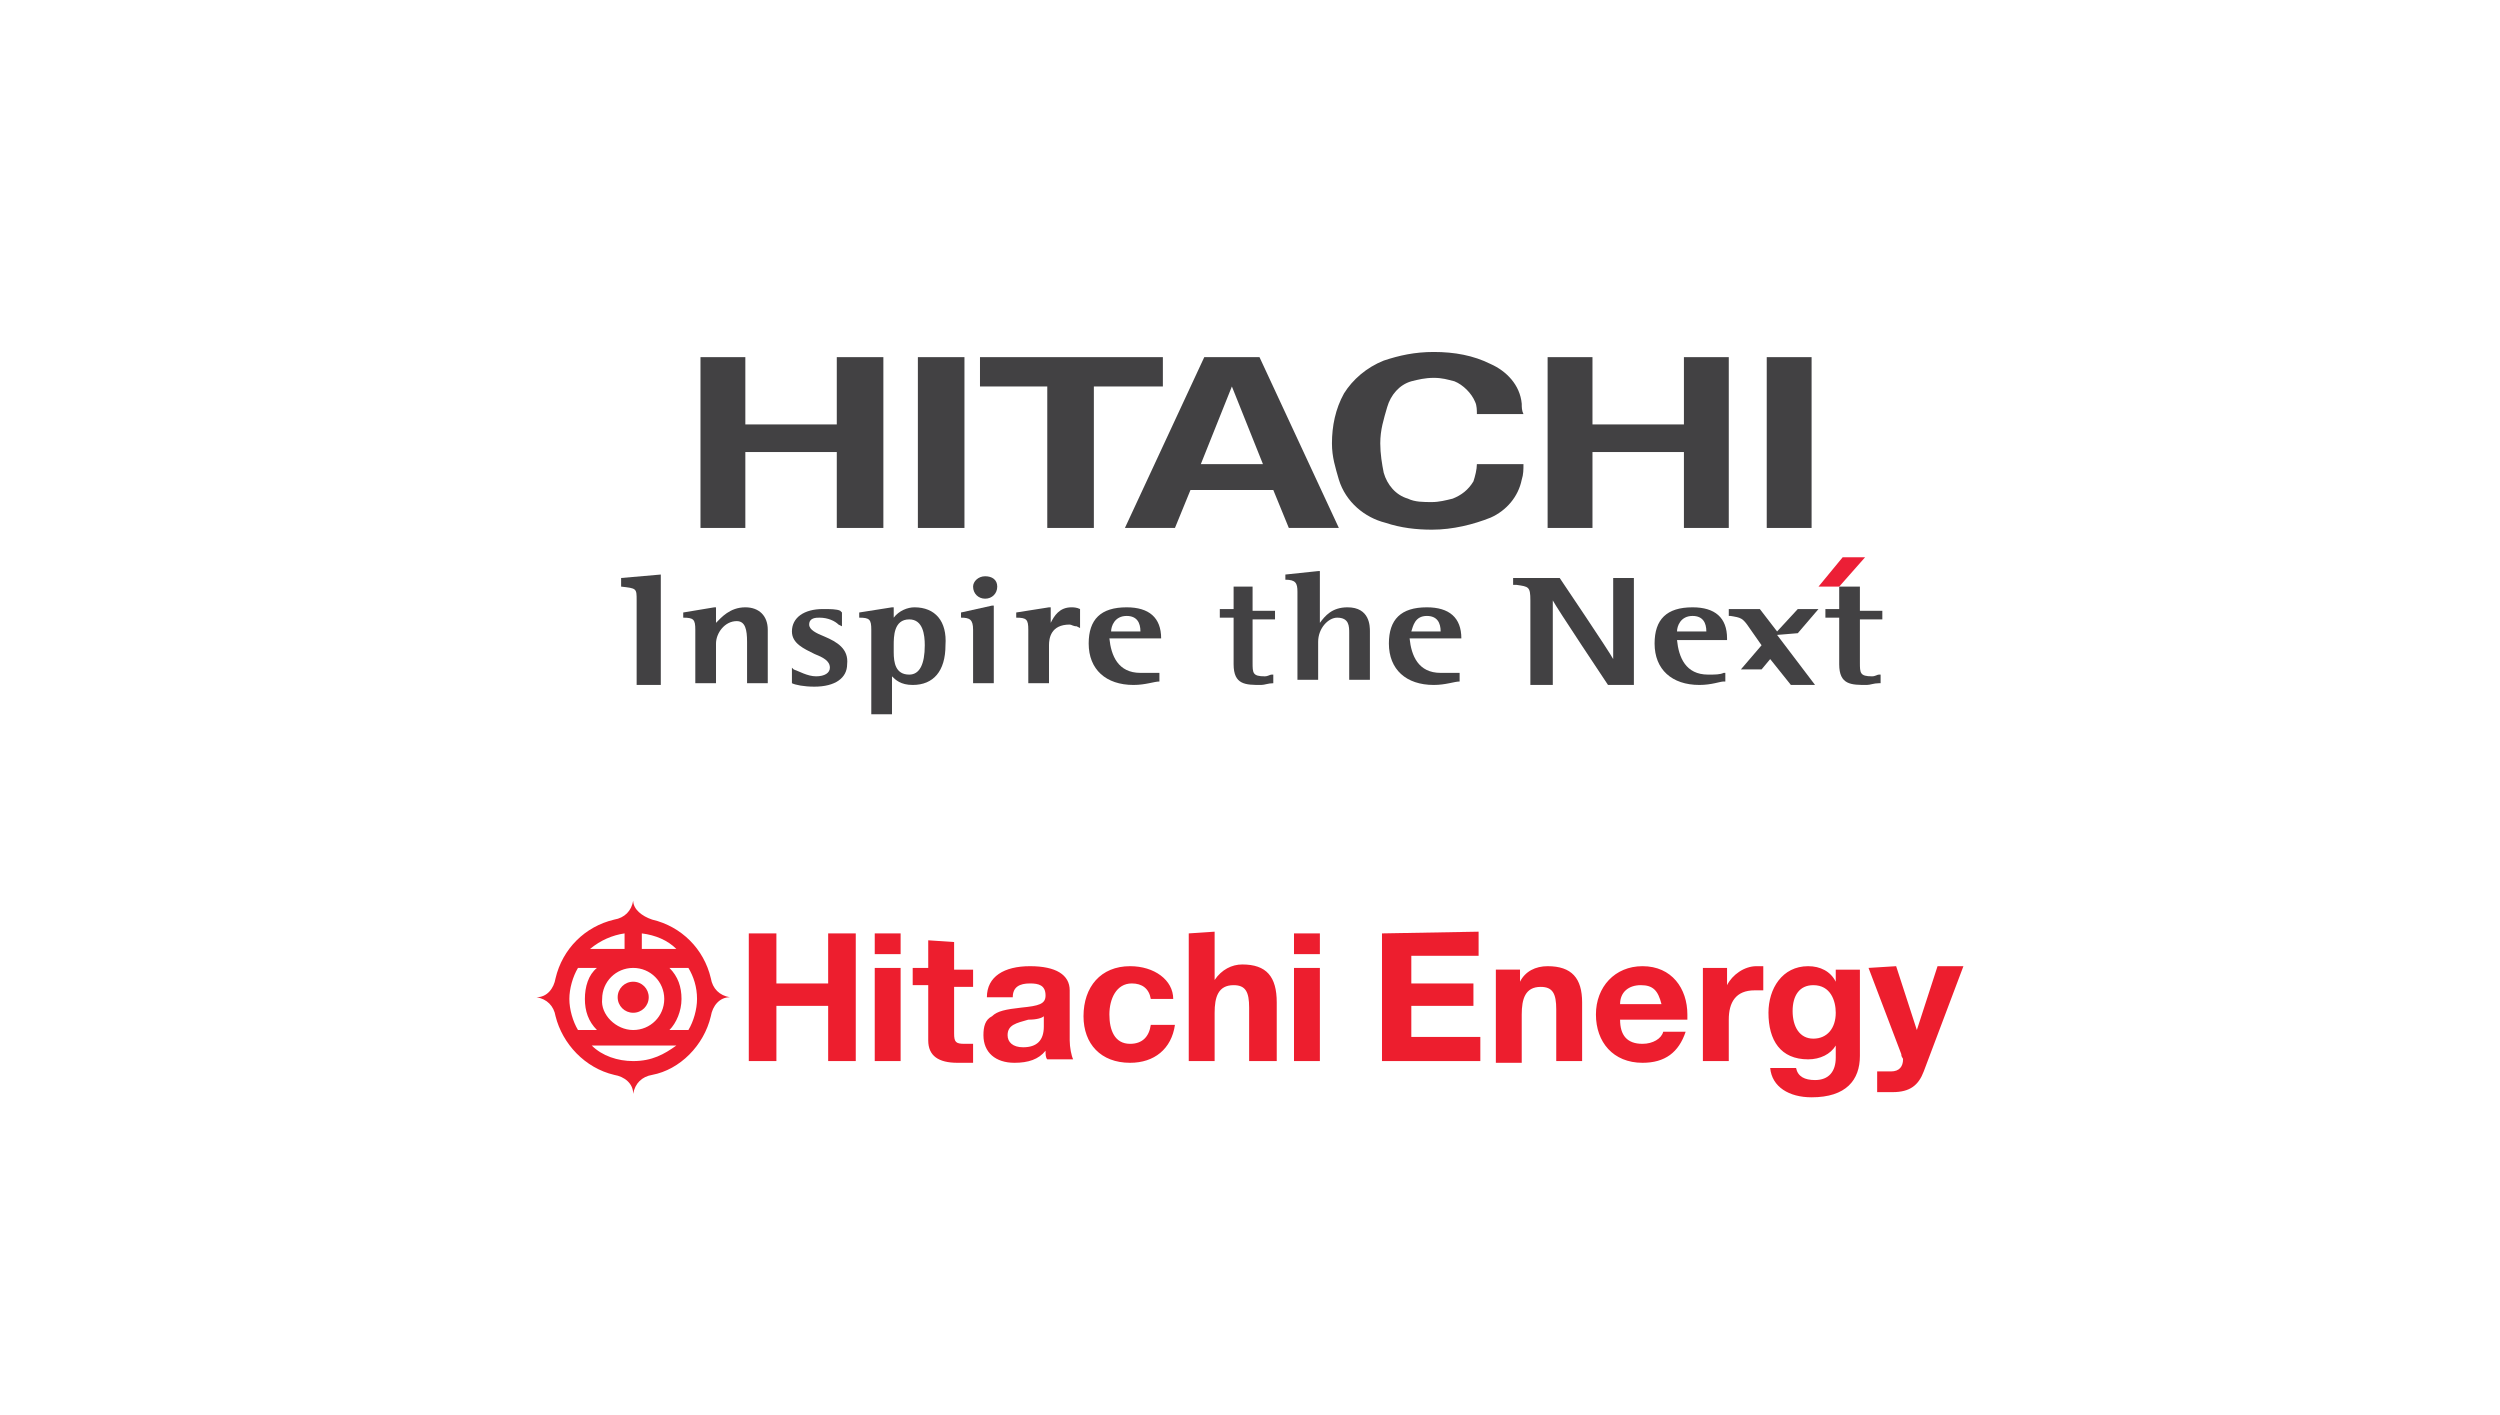 <?xml version="1.0" encoding="utf-8"?>
<!-- Generator: Adobe Illustrator 28.2.0, SVG Export Plug-In . SVG Version: 6.00 Build 0)  -->
<svg version="1.1" id="Layer_1" xmlns="http://www.w3.org/2000/svg" xmlns:xlink="http://www.w3.org/1999/xlink" x="0px" y="0px"
	 viewBox="0 0 144.9 82" style="enable-background:new 0 0 144.9 82;" xml:space="preserve">
<style type="text/css">
	.st0{fill:#424143;}
	.st1{fill:#EC1F36;}
	.st2{fill:#ED1E2E;}
</style>
<g>
	<g>
		<polygon class="st0" points="92.3,20.7 92.3,24.6 97.6,24.6 97.6,20.7 100.2,20.7 100.2,30.6 97.6,30.6 97.6,26.2 92.3,26.2 
			92.3,30.6 89.7,30.6 89.7,20.7 		"/>
		<polygon class="st0" points="67.4,20.7 67.4,22.4 63.4,22.4 63.4,30.6 60.7,30.6 60.7,22.4 56.8,22.4 56.8,20.7 		"/>
		<path class="st0" d="M71.4,22.4l-1.8,4.5h3.6L71.4,22.4z M77.6,30.6h-2.9l-0.9-2.2H69l-0.9,2.2h-2.9l4.6-9.9h3.2L77.6,30.6z"/>
		<rect x="102.4" y="20.7" class="st0" width="2.6" height="9.9"/>
		<polygon class="st0" points="43.2,20.7 43.2,24.6 48.5,24.6 48.5,20.7 51.2,20.7 51.2,30.6 48.5,30.6 48.5,26.2 43.2,26.2 
			43.2,30.6 40.6,30.6 40.6,20.7 		"/>
		<rect x="53.2" y="20.7" class="st0" width="2.7" height="9.9"/>
		<path class="st0" d="M77.6,27.8c-0.2-0.7-0.4-1.3-0.4-2.1c0-1,0.2-2,0.7-2.9c0.5-0.8,1.3-1.5,2.3-1.9c0.9-0.3,1.8-0.5,2.9-0.5
			c1.2,0,2.3,0.2,3.3,0.7c0.9,0.4,1.7,1.2,1.8,2.3c0,0.2,0,0.4,0.1,0.6h-2.7c0-0.2,0-0.5-0.1-0.7c-0.2-0.5-0.7-1-1.2-1.2
			c-0.4-0.1-0.7-0.2-1.2-0.2s-0.9,0.1-1.3,0.2c-0.7,0.2-1.2,0.8-1.4,1.5c-0.2,0.7-0.4,1.3-0.4,2.1c0,0.6,0.1,1.2,0.2,1.7
			c0.2,0.7,0.7,1.3,1.4,1.5c0.4,0.2,0.9,0.2,1.4,0.2c0.4,0,0.8-0.1,1.2-0.2c0.5-0.2,0.9-0.5,1.2-1c0.1-0.3,0.2-0.7,0.2-1h2.7
			c0,0.3,0,0.6-0.1,0.9c-0.2,1-0.9,1.8-1.8,2.2c-1,0.4-2.2,0.7-3.4,0.7c-0.9,0-1.8-0.1-2.7-0.4C79.1,30,78,29.1,77.6,27.8"/>
		<path class="st0" d="M38.3,33.3l-2.3,0.2V34h0c0.9,0.1,0.9,0.1,0.9,0.8v4.9h1.4L38.3,33.3C38.3,33.3,38.3,33.3,38.3,33.3"/>
		<path class="st0" d="M43.2,35.2c-0.9,0-1.4,0.6-1.7,0.9v-0.9h-0.1l-1.8,0.3v0.3h0c0.6,0,0.7,0.1,0.7,0.7v3.1h1.2v-2.3
			c0-0.6,0.5-1.3,1.2-1.3c0.5,0,0.6,0.5,0.6,1.2v2.4h1.2v-3.1C44.5,35.7,44,35.2,43.2,35.2"/>
		<path class="st0" d="M47.8,36.9c-0.5-0.2-0.9-0.4-0.9-0.7c0-0.4,0.4-0.4,0.6-0.4c0.5,0,0.9,0.2,1.1,0.4l0.2,0.1v-0.1v-0.7
			l-0.1-0.1c-0.2-0.1-0.6-0.1-1-0.1c-1.1,0-1.8,0.5-1.8,1.3c0,0.7,0.7,1,1.3,1.3c0.5,0.2,0.9,0.4,0.9,0.8c0,0.3-0.3,0.5-0.8,0.5
			c-0.5,0-1-0.3-1.3-0.4l-0.1-0.1v0.9h0c0.2,0.1,0.7,0.2,1.3,0.2c1.2,0,1.9-0.5,1.9-1.3C49.2,37.6,48.5,37.2,47.8,36.9"/>
		<path class="st0" d="M52.7,35.9c0.8,0,0.9,0.9,0.9,1.5c0,1.1-0.3,1.7-0.9,1.7c-0.8,0-0.9-0.7-0.9-1.3v-0.4
			C51.8,36.9,51.8,35.9,52.7,35.9 M53,35.2c-0.4,0-0.9,0.2-1.2,0.6v-0.6h-0.1l-1.9,0.3v0.3h0c0.6,0,0.7,0.1,0.7,0.7v4.9h1.2v-2.2
			c0.2,0.2,0.5,0.5,1.2,0.5c1.2,0,1.9-0.8,1.9-2.3C54.9,36,54.2,35.2,53,35.2"/>
		<path class="st0" d="M55.7,35.5v0.3h0c0.5,0,0.7,0.1,0.7,0.7v3.1h1.2v-4.5h-0.1L55.7,35.5z"/>
		<path class="st0" d="M57.1,34.7c0.4,0,0.7-0.3,0.7-0.7c0-0.4-0.3-0.6-0.7-0.6c-0.4,0-0.7,0.3-0.7,0.6
			C56.4,34.4,56.7,34.7,57.1,34.7"/>
		<path class="st0" d="M62.6,36.2v-0.9h0c-0.2-0.1-0.4-0.1-0.5-0.1c-0.7,0-1,0.5-1.2,0.9v-0.9h-0.1l-1.9,0.3v0.3h0
			c0.6,0,0.7,0.1,0.7,0.7v3.1h1.2v-2.2c0-0.4,0.1-1.2,1.2-1.2c0.1,0,0.2,0.1,0.4,0.1l0.2,0.1L62.6,36.2z"/>
		<path class="st0" d="M65.3,35.7c0.6,0,0.8,0.4,0.8,0.9h-1.7C64.4,36.3,64.6,35.7,65.3,35.7 M67.3,37c0-1.2-0.7-1.8-2-1.8
			c-1.5,0-2.2,0.7-2.2,2.1c0,1.5,1,2.4,2.6,2.4c0.7,0,1.2-0.2,1.5-0.2h0v-0.5h-0.1C66.9,39,66.5,39,66.1,39c-1.3,0-1.7-1-1.8-2
			L67.3,37L67.3,37z"/>
		<path class="st0" d="M78.1,35.2c-0.9,0-1.3,0.5-1.6,0.9v-3h-0.1l-1.9,0.2v0.3h0c0.6,0,0.7,0.2,0.7,0.7v5.1h1.2v-2.2
			c0-0.8,0.6-1.4,1.1-1.4c0.7,0,0.7,0.5,0.7,0.9v2.7h1.2v-2.8C79.4,36.3,79.4,35.2,78.1,35.2"/>
		<path class="st0" d="M82.7,35.7c0.6,0,0.8,0.4,0.8,0.9h-1.7C81.9,36.3,82,35.7,82.7,35.7 M84.7,37c0-1.2-0.7-1.8-2-1.8
			c-1.5,0-2.2,0.7-2.2,2.1c0,1.5,1,2.4,2.6,2.4c0.7,0,1.2-0.2,1.5-0.2h0v-0.5h-0.1C84.3,39,83.9,39,83.5,39c-1.3,0-1.7-1-1.8-2
			L84.7,37C84.7,37,84.7,37,84.7,37"/>
		<path class="st0" d="M71.5,34v1.3h-0.8v0.5h0.8v2.7c0,1.2,0.7,1.2,1.6,1.2c0.2,0,0.4-0.1,0.7-0.1h0v-0.5h-0.1
			c-0.1,0-0.2,0.1-0.4,0.1c-0.7,0-0.7-0.2-0.7-0.8v-2.5h1.3v-0.5h-1.3V34L71.5,34z"/>
		<path class="st0" d="M94.7,33.5h-1.2v4.7c-0.2-0.4-3.1-4.7-3.1-4.7h-2.7v0.4l0.2,0c0.7,0.1,0.8,0.1,0.8,0.9v4.9h1.3v-4.9
			c0.2,0.4,3.2,4.9,3.2,4.9h1.5v-6.1L94.7,33.5L94.7,33.5L94.7,33.5L94.7,33.5z"/>
		<path class="st0" d="M98.1,35.7c0.6,0,0.8,0.4,0.8,0.9h-1.7C97.2,36.3,97.4,35.7,98.1,35.7 M100.1,37c0-1.2-0.7-1.8-2-1.8
			c-1.5,0-2.2,0.7-2.2,2.1c0,1.5,1,2.4,2.6,2.4c0.7,0,1.2-0.2,1.4-0.2h0.1v-0.5L99.9,39c-0.2,0.1-0.5,0.1-0.9,0.1
			c-1.3,0-1.7-1-1.8-2h2.9L100.1,37z"/>
		<path class="st0" d="M106.6,34v1.3h-0.8v0.5h0.8v2.7c0,1.2,0.7,1.2,1.6,1.2c0.2,0,0.4-0.1,0.7-0.1h0.1v-0.5h-0.1
			c-0.1,0-0.2,0.1-0.4,0.1c-0.7,0-0.7-0.2-0.7-0.8v-2.5h1.3v-0.5h-1.3V34L106.6,34z"/>
		<path class="st0" d="M104.2,36.7l1.2-1.4h-1.2l-1.2,1.3l-1-1.3h-1.8v0.4h0.1c0.6,0.1,0.7,0.1,1.1,0.7l0.7,1l-1.2,1.4h1.2l0.5-0.6
			l1.2,1.5h1.4l-2.2-2.9L104.2,36.7L104.2,36.7z"/>
		<polygon class="st1" points="106.6,34 105.4,34 106.8,32.3 108.1,32.3 		"/>
	</g>
	<g>
		<path class="st2" d="M37.8,53.3c1.7,0.4,3,1.7,3.4,3.4c0.1,0.6,0.5,1,1.1,1.1c-0.6,0-1,0.5-1.1,1.1c-0.4,1.7-1.8,3.1-3.4,3.4
			c-0.6,0.1-1,0.5-1.1,1.1c0-0.6-0.5-1-1.1-1.1c-1.7-0.4-3-1.8-3.4-3.4c-0.1-0.6-0.5-1-1.1-1.1c0.6,0,1-0.5,1.1-1.1
			c0.4-1.7,1.7-3,3.4-3.4c0.6-0.1,1-0.5,1.1-1.1C36.7,52.7,37.2,53.1,37.8,53.3 M36.7,59.7c1,0,1.8-0.8,1.8-1.8c0-1-0.8-1.8-1.8-1.8
			s-1.8,0.8-1.8,1.8C34.8,58.8,35.7,59.7,36.7,59.7 M34.2,55h2v-0.9C35.5,54.2,34.8,54.5,34.2,55 M37.2,55h2c-0.5-0.5-1.2-0.8-2-0.9
			V55z M36.7,61.5c1.1,0,1.8-0.4,2.5-0.9h-4.9C34.9,61.2,35.8,61.5,36.7,61.5 M36.7,58.7c0.5,0,0.9-0.4,0.9-0.9
			c0-0.5-0.4-0.9-0.9-0.9c-0.5,0-0.9,0.4-0.9,0.9S36.2,58.7,36.7,58.7 M34.6,59.7c-0.5-0.5-0.7-1.1-0.7-1.8s0.2-1.4,0.7-1.8h-1.1
			c-0.3,0.5-0.5,1.2-0.5,1.8s0.2,1.3,0.5,1.8H34.6z M39.9,59.7c0.3-0.5,0.5-1.2,0.5-1.8c0-0.7-0.2-1.3-0.5-1.8h-1.1
			c0.5,0.5,0.7,1.1,0.7,1.8s-0.3,1.4-0.7,1.8H39.9z"/>
		<path class="st2" d="M43.4,54.1v7.4H45v-3.2h3v3.2h1.6v-7.4H48V57h-3v-2.9H43.4z M50.7,55.3h1.5v-1.2h-1.5V55.3z M50.7,61.5h1.5
			v-5.4h-1.5V61.5z M53.8,54.5v1.6h-0.9v1h0.9v3.2c0,0.9,0.6,1.3,1.7,1.3c0.3,0,0.6,0,0.9,0v-1.1c-0.1,0-0.3,0-0.5,0
			c-0.5,0-0.6-0.1-0.6-0.6v-2.7h1.1v-1h-1.1v-1.6L53.8,54.5z M59.7,56c-1.5,0-2.5,0.6-2.5,1.8h1.5c0-0.6,0.4-0.8,1-0.8
			c0.5,0,0.9,0.1,0.9,0.7c0,0.5-0.4,0.6-1.4,0.7c-0.9,0.1-1.4,0.2-1.7,0.5C57.1,59.1,57,59.5,57,60c0,1,0.7,1.6,1.8,1.6
			c0.8,0,1.4-0.2,1.8-0.7c0,0.2,0,0.4,0.1,0.5h1.5c-0.1-0.2-0.2-0.7-0.2-1.1v-2.9C62,56.5,61.2,56,59.7,56 M58.4,60
			c0-0.6,0.5-0.7,1.2-0.9c0.5,0,0.8-0.1,0.9-0.2v0.6c0,0.8-0.4,1.2-1.2,1.2C58.7,60.7,58.4,60.4,58.4,60 M65.5,56
			c-1.7,0-2.7,1.2-2.7,2.9c0,1.6,1,2.7,2.7,2.7c1.4,0,2.4-0.8,2.6-2.2h-1.4c-0.1,0.7-0.5,1.1-1.2,1.1c-0.9,0-1.2-0.8-1.2-1.7
			s0.4-1.8,1.3-1.8c0.6,0,1,0.3,1.1,0.9H68C68,56.8,66.9,56,65.5,56 M68.9,54.1v7.4h1.5v-2.8c0-0.9,0.2-1.6,1.1-1.6
			c0.7,0,0.9,0.4,0.9,1.3v3.1H74v-3.4c0-1.5-0.6-2.2-2-2.2c-0.6,0-1.2,0.3-1.6,0.9h0v-2.8L68.9,54.1L68.9,54.1z M75,55.3h1.5v-1.2
			H75V55.3z M75,61.5h1.5v-5.4H75V61.5z M80.1,54.1v7.4h5.7v-1.4h-4v-1.8h3.6V57h-3.6v-1.6h3.9V54L80.1,54.1z M89.7,56
			c-0.7,0-1.3,0.3-1.6,0.9h0v-0.7h-1.4v5.4h1.5v-2.8c0-0.9,0.2-1.6,1.1-1.6c0.7,0,0.9,0.4,0.9,1.3v3h1.5v-3.4
			C91.7,56.7,91.1,56,89.7,56 M95.2,56c-1.6,0-2.7,1.2-2.7,2.8c0,1.6,1,2.8,2.7,2.8c1.3,0,2.1-0.6,2.5-1.8h-1.3
			c-0.1,0.4-0.6,0.7-1.2,0.7c-0.9,0-1.3-0.5-1.3-1.4h3.9v-0.3C97.8,57.3,96.9,56,95.2,56 M93.9,58.2c0-0.7,0.5-1.1,1.2-1.1
			c0.7,0,1,0.3,1.2,1.1H93.9z M101.8,56c-0.7,0-1.4,0.5-1.7,1.1v-1h-1.4v5.4h1.5v-2.4c0-1,0.4-1.7,1.5-1.7c0.2,0,0.4,0,0.5,0V56
			C102.1,56,101.9,56,101.8,56 M104.8,56c-1.5,0-2.3,1.3-2.3,2.7c0,1.6,0.7,2.7,2.3,2.7c0.7,0,1.3-0.3,1.6-0.8h0v0.7
			c0,0.8-0.4,1.3-1.2,1.3c-0.6,0-1-0.2-1.1-0.7h-1.5c0.1,1.1,1.1,1.7,2.4,1.7c2,0,2.8-1,2.8-2.4v-5h-1.4v0.7
			C106.1,56.3,105.5,56,104.8,56 M103.9,58.6c0-0.9,0.4-1.5,1.2-1.5c1,0,1.3,0.9,1.3,1.6c0,0.9-0.5,1.5-1.3,1.5
			C104.3,60.2,103.9,59.5,103.9,58.6 M108.3,56.1l1.9,5c0,0.2,0.1,0.2,0.1,0.3c0,0.4-0.2,0.7-0.7,0.7c-0.2,0-0.5,0-0.8,0v1.2
			c0.3,0,0.6,0,0.9,0c1,0,1.5-0.4,1.8-1.2l2.3-6.1h-1.5l-1.2,3.7h0l-1.2-3.7L108.3,56.1z"/>
	</g>
</g>
</svg>
